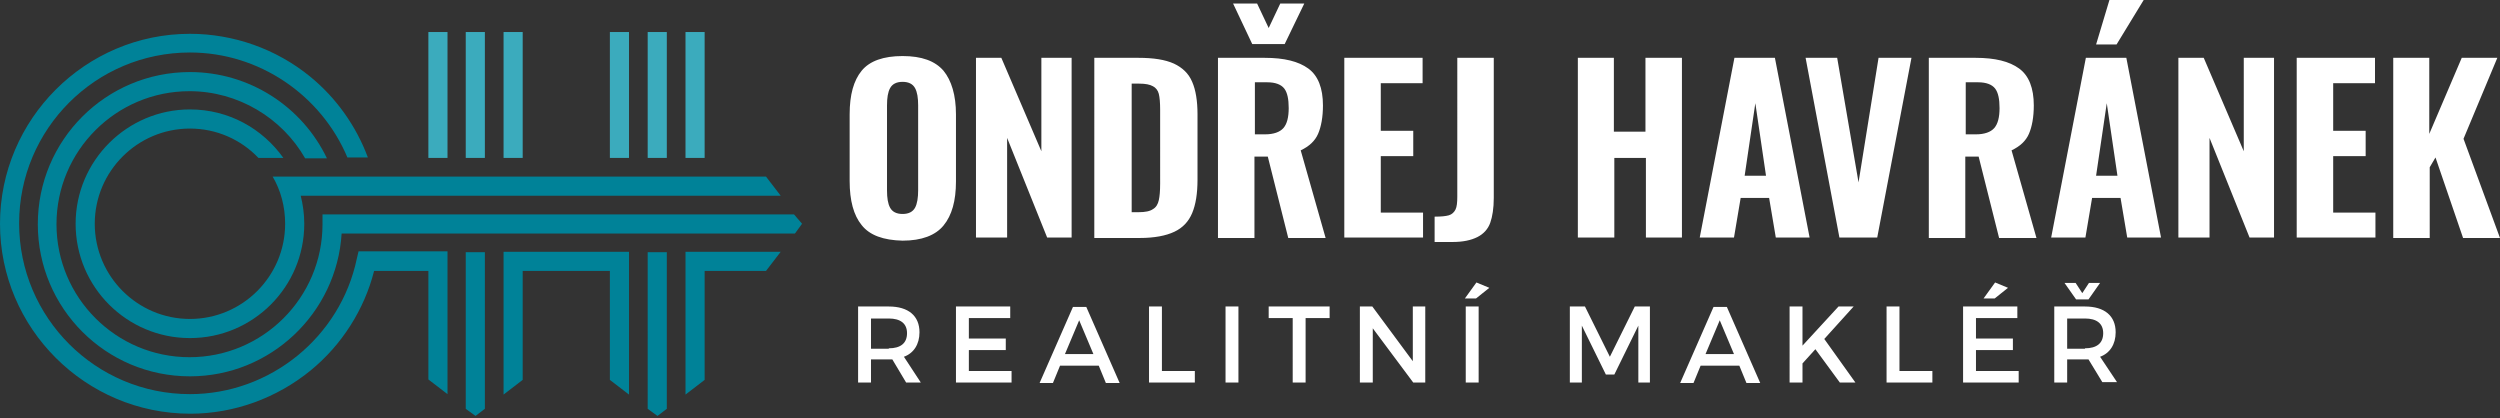 <svg width="281" height="47" xmlns="http://www.w3.org/2000/svg" x="0" y="0" viewBox="0 0 562 94" xml:space="preserve"><rect x="0" y="0" width="562" height="94" fill="#333333" stroke="none"/><style>.st2{fill:#008298}</style>
	<path d="M193.7 50.6q-2.7-3.3-2.7-9.9v-15c0-4.4.9-7.6 2.7-9.8s4.9-3.3 9.2-3.3 7.3 1.1 9.2 3.3c1.8 2.2 2.8 5.5 2.8 9.8v15.1c0 4.3-.9 7.6-2.8 9.9-1.8 2.2-4.9 3.4-9.2 3.4-4.3-.1-7.4-1.2-9.2-3.5m12-3.9c.5-.9.7-2.3.7-3.9V23.7c0-1.7-.2-3-.7-3.9s-1.4-1.4-2.8-1.4-2.3.5-2.8 1.4-.7 2.2-.7 3.9v19.1c0 1.7.2 3 .7 3.9s1.4 1.4 2.8 1.4 2.3-.5 2.8-1.4M219.4 13h5.7l9 21V13h6.8v40.4h-5.5l-9-22.4v22.4h-7zm26.6 0h9.9c3.4 0 6 .4 8 1.3 1.9.9 3.3 2.2 4.1 4.1.8 1.8 1.2 4.3 1.2 7.3v14.7q0 4.65-1.2 7.5c-.8 1.9-2.1 3.3-4 4.2s-4.5 1.4-7.8 1.4H246zm10 34.7c1.4 0 2.5-.2 3.2-.7.7-.4 1.1-1.1 1.3-2s.3-2.1.3-3.7V24.6c0-1.5-.1-2.7-.3-3.5s-.7-1.4-1.3-1.7c-.7-.4-1.7-.6-3.1-.6h-1.7v28.9zM273.8 13h10.5c4.4 0 7.6.8 9.8 2.4s3.3 4.4 3.3 8.3c0 2.6-.4 4.8-1.1 6.4s-2 2.8-3.9 3.7l5.6 19.7h-8.4L285 35.2h-3v18.3h-8.2zM277.2.8h5.4l2.6 5.5 2.6-5.5h5.4l-4.4 9.1h-7.3zm7.2 29.4c1.9 0 3.3-.5 4.1-1.4q1.2-1.35 1.2-4.5c0-2-.3-3.5-1-4.4s-2-1.4-3.8-1.4h-2.8v11.7zM302.2 13h17.6v5.7h-9.4v10.7h7.3v5.7h-7.3v12.7h9.5v5.6h-17.7zm20.4 35.7c1.4 0 2.4-.1 3.1-.3s1.2-.7 1.5-1.3.4-1.6.4-2.9V13h8.2v31.5c0 2.3-.3 4.2-.8 5.6s-1.5 2.5-2.9 3.2-3.2 1.1-5.6 1.1h-4v-5.7zm32-35.7h8.2v16.6h7.1V13h8.2v40.4H370V35.5h-7.1v17.9h-8.2V13zm35.3 0h9.1l7.8 40.4h-7.6l-1.5-8.9h-6.4l-1.5 8.9h-7.7zm7.1 26.5-2.4-16.3-2.4 16.3zm8.9-26.5h7.1l4.8 28 4.5-28h7.4L422 53.4h-8.5zm27.7 0h10.5c4.4 0 7.6.8 9.8 2.4s3.3 4.4 3.3 8.3c0 2.6-.4 4.8-1.1 6.4s-2 2.8-3.9 3.7l5.6 19.7h-8.4l-4.6-18.3h-3v18.3h-8.2zm10.6 17.2c1.9 0 3.3-.5 4.1-1.4q1.2-1.35 1.2-4.5c0-2-.3-3.5-1-4.4s-2-1.4-3.8-1.4h-2.8v11.7zM468.9 13h9.1l7.8 40.4h-7.6l-1.5-8.9h-6.4l-1.5 8.9h-7.7zm5.3-13h7.7l-6.1 10h-4.6zm1.8 39.5-2.4-16.3-2.4 16.3zM489.7 13h5.7l9 21V13h6.8v40.4h-5.5l-9-22.4v22.4h-7zm26.6 0h17.6v5.7h-9.4v10.7h7.3v5.7h-7.3v12.7h9.5v5.6h-17.7zm21.6 0h8.2v17.1l7.3-17.1h8l-7.6 18.2 8.2 22.3h-8.3l-6.2-18.1-1.3 2.2v15.9H538V13zM200.6 80.8h-4.8V86h-2.9V68.9h6.9c4.4 0 6.9 2.1 6.9 5.8 0 2.7-1.3 4.7-3.5 5.5L207 86h-3.3zm-.8-2.5c2.6 0 4.1-1.1 4.1-3.4 0-2.2-1.5-3.3-4.1-3.3h-4v6.8h4zm18-6.8v4.6h8.3v2.6h-8.3v4.7h9.6V86h-12.5V68.9h12.2v2.6zm20.5 10.7-1.6 3.9h-3l7.5-17.1h3l7.5 17.1h-3.1l-1.6-3.9zm4.3-10.2-3.2 7.6h6.4zm26 11.4V86h-10.3V68.9h2.9v14.5zm6.9 2.6V68.9h2.9V86zm18-14.5V86h-2.9V71.5h-5.4v-2.6h13.7v2.6zM317.7 86l-9.1-12.2V86h-2.9V68.9h2.8l9.1 12.3V68.9h2.8V86zm14.1-18.9h-2.5l2.6-3.6 2.9 1.2zM329.5 86V68.9h2.9V86zm38.8 0V73.2l-5.4 11H361l-5.4-11V86h-2.7V68.9h3.4l5.6 11.3 5.6-11.3h3.4V86zm14-3.8-1.6 3.9h-3l7.5-17.1h3l7.5 17.1h-3.1l-1.6-3.9zm4.3-10.2-3.2 7.6h6.4zm21.5 6.5-2.9 3.2V86h-2.9V68.9h2.9v8.8l8.1-8.8h3.4l-6.6 7.3 7 9.8h-3.5zm26.3 4.9V86h-10.3V68.9h2.9v14.5zm9.8-11.9v4.6h8.3v2.6h-8.3v4.7h9.6V86h-12.5V68.9h12.2v2.6zm4.2-4.4h-2.5l2.6-3.6 2.9 1.2zm21.1 13.7h-4.8V86h-2.9V68.9h6.9c4.4 0 6.9 2.1 6.9 5.8 0 2.7-1.3 4.7-3.5 5.5l3.8 5.7h-3.3zm-5.4-17.2h2.5l1.5 2.3 1.5-2.3h2.5l-2.6 3.7h-2.8zm4.6 14.7c2.6 0 4.1-1.1 4.1-3.4 0-2.2-1.5-3.3-4.1-3.3h-4v6.8h4z"
		  style="fill:#ffffff"/>
	<path d="M137.1 7.2h4.3v28.3h-4.3zm8.5 0h4.3v28.3h-4.3zm8.5 0h4.3v28.3h-4.3zm-40.9 0h4.3v28.3h-4.3zm-16.9 0h4.3v28.3h-4.3zm8.4 0h4.3v28.3h-4.3z"
		  style="fill:#3babbd"/>
	<path class="st2"
		  d="m104.7 91.9 2.2 1.6 2.1-1.6V56.7h-4.3zm36.7-35.3v32.1l-4.3-3.3V60.9h-19.6v24.5l-4.3 3.3V56.6zm-40.8 0v32l-4.3-3.3V60.9H84.1c-2.2 8.7-7.3 16.7-14.3 22.4-7.6 6.2-17.2 9.7-27 9.7C19.2 93 0 73.8 0 50.3S19.2 7.6 42.7 7.6c9.8 0 19.4 3.4 27 9.6 5.9 4.8 10.4 11.2 13 18.2h-4.6c-5.9-14-19.8-23.6-35.4-23.6C21.5 11.8 4.3 29 4.3 50.2s17.2 38.4 38.4 38.4c18 0 33.8-12.8 37.5-30.4l.4-1.7h20z"/>
	<path class="st2"
		  d="m180.3 50.3-1.6 2.2H76.8c-1.1 17.9-16 32.1-34.1 32.1-18.9 0-34.2-15.3-34.2-34.2s15.3-34.2 34.2-34.2c13.3 0 25.2 7.7 30.8 19.4h-4.9c-5.2-9.1-15.1-15.1-26-15.1-16.5 0-29.9 13.4-29.9 29.9s13.4 29.9 29.9 29.9 29.9-13.4 29.9-29.9v-2.2h106z"/>
	<path class="st2"
		  d="M175.5 44H67.6c.5 2 .8 4.1.8 6.3C68.4 64.5 56.9 76 42.7 76S17 64.5 17 50.3s11.6-25.7 25.7-25.7c8.7 0 16.3 4.3 21 10.9h-5.6c-3.9-4.1-9.4-6.6-15.4-6.6-11.8 0-21.4 9.6-21.4 21.4s9.6 21.4 21.4 21.4 21.4-9.6 21.4-21.4c0-3.9-1-7.5-2.8-10.6h110.9zm0 12.6-3.3 4.3h-13.8v24.5l-4.3 3.3V56.6zm-25.6.1v35.2l-2.1 1.6-2.2-1.6V56.7z"/></svg>